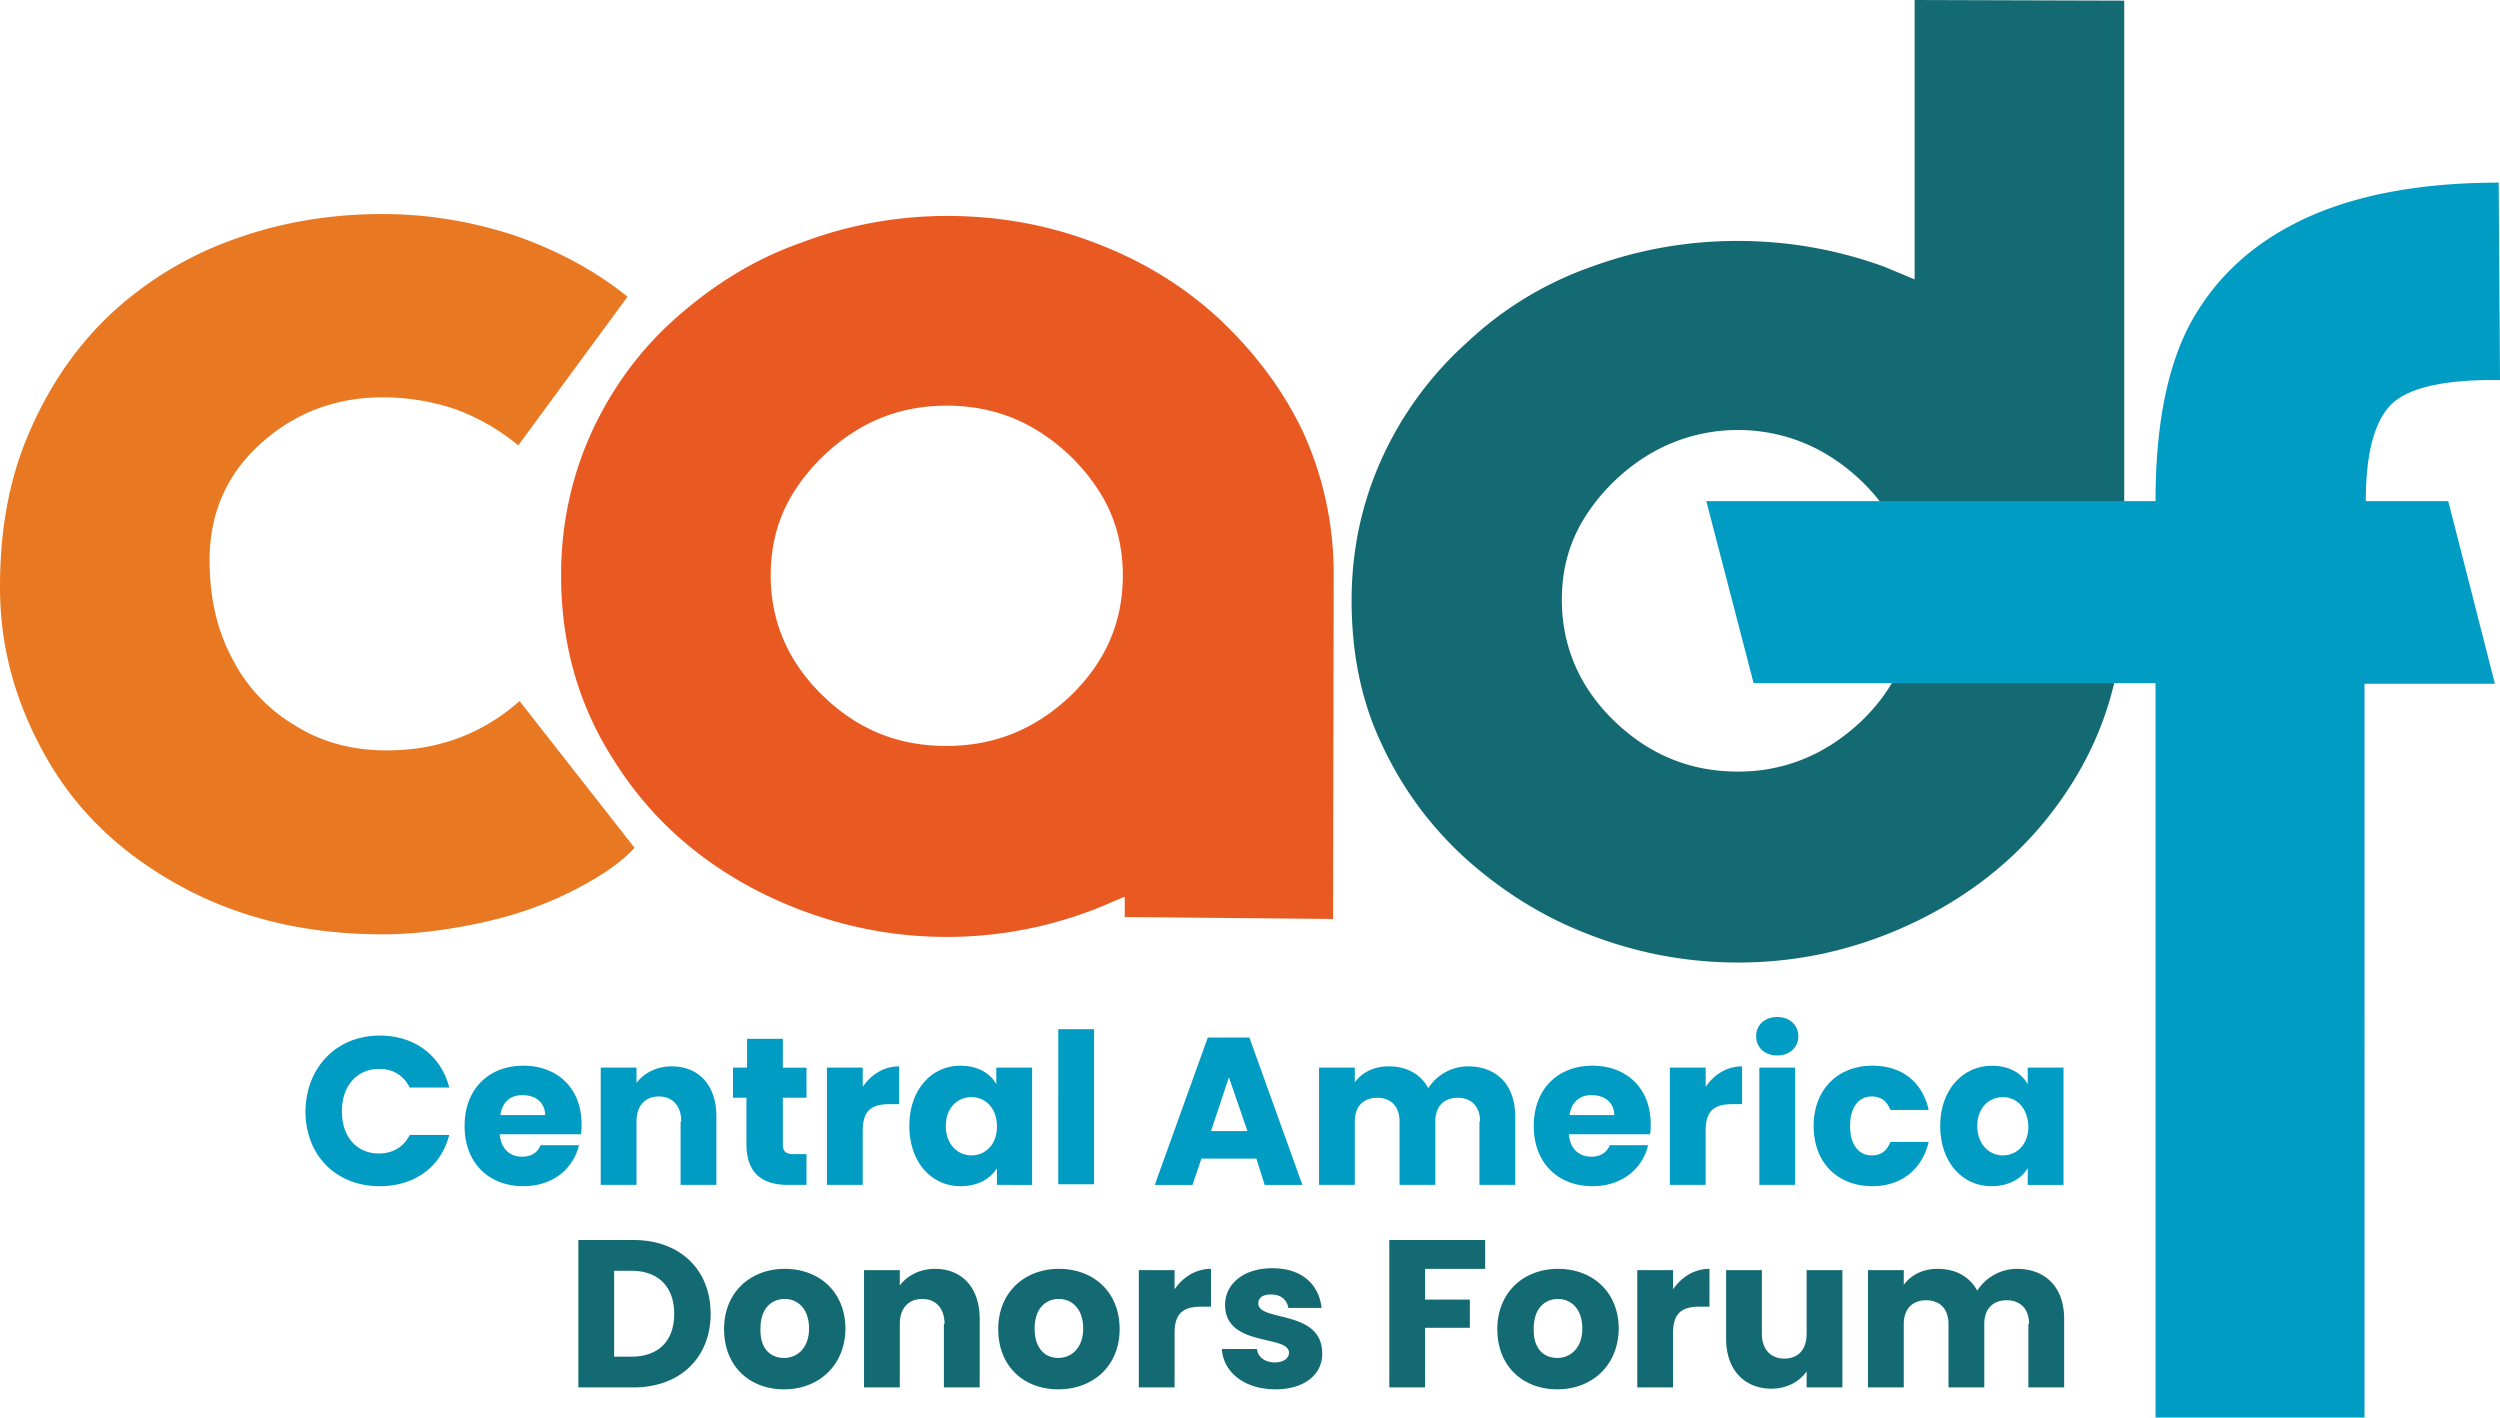 <svg width="97" height="55" xmlns="http://www.w3.org/2000/svg"><g fill="none"><path d="M82.395 23.447c-.024 2.586-.719 4.948-2.058 7.037-1.363 2.138-3.198 3.804-5.504 5.022-2.331 1.219-4.786 1.84-7.39 1.84-1.958 0-3.843-.348-5.677-1.044-1.736-.646-3.348-1.616-4.836-2.934a13.787 13.787 0 01-3.322-4.5c-.794-1.666-1.166-3.531-1.166-5.57 0-1.964.397-3.804 1.19-5.545a13.618 13.618 0 013.298-4.475 13.6 13.6 0 014.836-2.934 16.354 16.354 0 015.678-.995c1.909 0 3.793.323 5.653.995l.595.248.595.249V0l8.133.025v23.422h-.025zM70.791 17.58a6.69 6.69 0 00-3.347-.895 6.71 6.71 0 00-3.372.895 7.565 7.565 0 00-2.53 2.412c-.644.995-.942 2.064-.942 3.282 0 1.815.694 3.406 2.033 4.7 1.364 1.317 2.951 1.964 4.81 1.964 1.81 0 3.423-.672 4.786-1.965 1.364-1.317 2.034-2.884 2.034-4.699 0-1.193-.298-2.287-.943-3.282a7.565 7.565 0 00-2.529-2.412z" fill="#146A73"/><path d="M20.11 17.28a8.417 8.417 0 00-2.406-1.392 8.907 8.907 0 00-2.851-.472c-1.86 0-3.447.622-4.761 1.815-1.314 1.194-1.96 2.71-1.96 4.5 0 1.418.274 2.661.844 3.755a6.371 6.371 0 002.43 2.636c1.041.67 2.256.994 3.595.994 2.009 0 3.72-.646 5.158-1.914l4.463 5.694c-.595.646-1.513 1.243-2.703 1.815-1.14.547-2.355.92-3.62 1.168-1.24.249-2.405.373-3.446.373-2.951 0-5.555-.621-7.836-1.865C4.736 33.144 3 31.503 1.81 29.415.62 27.325 0 25.163 0 22.775c0-2.187.347-4.152 1.091-5.892.744-1.765 1.76-3.307 3.1-4.6A13.775 13.775 0 018.9 9.349c1.86-.696 3.82-1.044 5.952-1.044 1.71 0 3.396.273 5.083.82 1.66.572 3.149 1.368 4.413 2.387l-4.24 5.769z" fill="#E87821"/><path d="M43.59 34.81c-.644.274-1.04.448-1.19.497a15.845 15.845 0 01-5.678 1.045c-2.579 0-5.058-.622-7.389-1.815-2.33-1.219-4.166-2.885-5.505-5.023-1.388-2.138-2.058-4.55-2.058-7.186 0-1.964.397-3.829 1.19-5.57.794-1.715 1.885-3.207 3.298-4.45 1.414-1.243 2.976-2.238 4.81-2.884a15.845 15.845 0 015.679-1.045c1.959 0 3.843.324 5.678 1.02 1.86.696 3.447 1.666 4.81 2.909 1.414 1.318 2.53 2.785 3.323 4.45a13.296 13.296 0 011.19 5.57l-.025 13.328-8.083-.075v-.77h-.05zm-6.868-19.07c-1.19 0-2.306.273-3.347.87a7.565 7.565 0 00-2.53 2.411c-.644.995-.942 2.089-.942 3.307 0 1.815.695 3.382 2.034 4.675 1.363 1.318 2.925 1.94 4.785 1.94 1.86 0 3.447-.647 4.81-1.94 1.364-1.318 2.034-2.86 2.034-4.675 0-1.193-.298-2.312-.943-3.307a7.565 7.565 0 00-2.529-2.412c-1.041-.596-2.157-.87-3.372-.87z" fill="#E95A22"/><path d="M83.635 19.444c0-3.208.546-5.67 1.637-7.385 1.09-1.74 2.653-2.959 4.612-3.78 1.934-.795 4.29-1.193 7.066-1.193l.05 7.659c-2.083-.025-3.471.273-4.166.895-.694.646-1.041 1.914-1.041 3.804h3.199l1.81 7.086h-5.059V55h-8.108V26.505H68.04l-1.835-7.061h17.431zM14.729 40.18c1.363 0 2.38.772 2.702 2.015h-1.537c-.248-.497-.67-.721-1.19-.721-.843 0-1.438.646-1.438 1.64 0 1.02.595 1.642 1.438 1.642.52 0 .967-.249 1.19-.721h1.537c-.322 1.243-1.339 1.989-2.702 1.989-1.687 0-2.877-1.194-2.877-2.91.025-1.715 1.215-2.933 2.877-2.933zm5.579 5.844c-1.34 0-2.282-.895-2.282-2.337 0-1.442.943-2.338 2.282-2.338 1.314 0 2.256.87 2.256 2.263 0 .124 0 .274-.025.398H19.39c.05.597.422.87.868.87.397 0 .62-.199.719-.447h1.488c-.223.92-1.017 1.591-2.157 1.591zm-.893-2.76h1.736c0-.497-.397-.77-.843-.77-.472-.026-.819.248-.893.77zm7.017.249c0-.622-.347-.97-.868-.97-.52 0-.868.348-.868.97v2.461h-1.388v-4.55h1.388v.597c.273-.373.769-.647 1.364-.647 1.041 0 1.736.721 1.736 1.94v2.66h-1.389v-2.461h.025zm2.554-.92h-.546v-1.169h.546v-1.119h1.388v1.12h.918v1.168h-.918v1.815c0 .273.124.373.422.373h.496v1.193h-.72c-.941 0-1.61-.398-1.61-1.591v-1.79h.024zm4.488 3.381h-1.389v-4.55h1.389v.746c.322-.472.818-.796 1.413-.796v1.467h-.372c-.67 0-1.041.224-1.041 1.02v2.113zm3.794-4.624c.67 0 1.165.298 1.388.72v-.646h1.389v4.55H38.68v-.646c-.248.398-.72.696-1.413.696-1.116 0-1.984-.92-1.984-2.337 0-1.418.868-2.338 1.984-2.338zm.421 1.218c-.52 0-.992.398-.992 1.119 0 .72.471 1.143.992 1.143.52 0 .992-.397.992-1.118 0-.746-.471-1.144-.992-1.144zm3.372-2.636h1.389v6.017h-1.39zm7.687 5.023h-2.132l-.348 1.02h-1.463l2.058-5.72h1.612l2.058 5.72H49.07l-.322-1.02zm-1.066-3.158l-.695 2.089h1.414l-.72-2.089zm9.744 1.716c0-.597-.347-.92-.867-.92-.521 0-.868.323-.868.92v2.461h-1.389v-2.461c0-.597-.347-.92-.868-.92-.52 0-.868.323-.868.92v2.461h-1.388v-4.55h1.388v.572c.273-.373.72-.622 1.315-.622.694 0 1.24.299 1.537.846a1.838 1.838 0 011.537-.846c1.116 0 1.835.721 1.835 1.94v2.66h-1.388v-2.461h.024zm4.364 2.511c-1.339 0-2.28-.895-2.28-2.337 0-1.442.941-2.338 2.28-2.338 1.315 0 2.257.87 2.257 2.263 0 .124 0 .274-.025.398h-3.149c.05.597.421.87.868.87.397 0 .62-.199.719-.447h1.488c-.224.92-1.017 1.591-2.158 1.591zm-.892-2.76h1.735c0-.497-.396-.77-.843-.77-.47-.026-.818.248-.892.77zm5.282 2.71h-1.39v-4.55h1.39v.746c.322-.472.817-.796 1.413-.796v1.467h-.372c-.67 0-1.042.224-1.042 1.02v2.113zm1.958-5.768c0-.423.322-.746.818-.746.496 0 .819.323.819.746 0 .422-.323.746-.819.746-.496 0-.818-.324-.818-.746zm.124 1.218h1.389v4.55h-1.389v-4.55zm4.388-.074c1.141 0 1.935.621 2.183 1.715h-1.488c-.124-.323-.347-.522-.719-.522-.496 0-.843.398-.843 1.144 0 .746.347 1.143.843 1.143.372 0 .595-.198.72-.522h1.487c-.248 1.045-1.042 1.716-2.182 1.716-1.34 0-2.281-.895-2.281-2.337 0-1.418.942-2.338 2.28-2.338z" fill="#009CC4"/><path d="M77.288 41.35c.67 0 1.165.298 1.388.72v-.646h1.389v4.55h-1.389v-.646c-.248.398-.719.696-1.413.696-1.116 0-1.984-.92-1.984-2.337 0-1.418.893-2.338 2.009-2.338zm.421 1.218c-.52 0-.992.398-.992 1.119 0 .72.471 1.143.992 1.143.52 0 .992-.397.992-1.118-.025-.746-.471-1.144-.992-1.144z" fill="#009CC4"/><path d="M27.573 50.972c0 1.69-1.166 2.86-3 2.86H22.44v-5.72h2.132c1.835 0 3 1.17 3 2.86zm-3.075 1.666c1.041 0 1.661-.597 1.661-1.666 0-1.044-.62-1.666-1.661-1.666h-.67v3.332h.67zm5.926 1.268c-1.339 0-2.33-.895-2.33-2.337 0-1.442 1.04-2.338 2.355-2.338 1.339 0 2.355.896 2.355 2.338-.024 1.442-1.066 2.337-2.38 2.337zm0-1.218c.496 0 .967-.373.967-1.144 0-.77-.446-1.144-.942-1.144-.496 0-.942.348-.942 1.144-.025.796.396 1.144.917 1.144zm6.224-1.318c0-.622-.347-.97-.868-.97-.52 0-.868.348-.868.97v2.461h-1.388v-4.55h1.388v.597c.273-.373.769-.647 1.364-.647 1.041 0 1.736.722 1.736 1.94v2.66h-1.389V51.37h.025zm4.413 2.536c-1.339 0-2.33-.895-2.33-2.337 0-1.442 1.041-2.338 2.355-2.338 1.34 0 2.356.896 2.356 2.338 0 1.442-1.042 2.337-2.38 2.337zm0-1.218c.496 0 .967-.373.967-1.144 0-.77-.446-1.144-.942-1.144-.496 0-.942.348-.942 1.144 0 .796.421 1.144.917 1.144zm4.513 1.143h-1.388v-4.55h1.388v.746c.322-.472.818-.796 1.413-.796v1.467h-.371c-.67 0-1.042.224-1.042 1.02v2.113zm3.918.075c-1.215 0-2.033-.671-2.083-1.566h1.364c.025.323.322.522.694.522.347 0 .546-.174.546-.373 0-.721-2.48-.2-2.48-1.865 0-.77.67-1.417 1.835-1.417s1.81.646 1.91 1.541h-1.29c-.05-.298-.273-.522-.67-.522-.322 0-.496.124-.496.348 0 .721 2.455.224 2.48 1.915.025.82-.67 1.417-1.81 1.417zm4.413-5.793h3.72v1.118h-2.331v1.194h1.736v1.094h-1.736v2.312h-1.389zm6.522 5.793c-1.34 0-2.331-.895-2.331-2.337 0-1.442 1.041-2.338 2.355-2.338 1.34 0 2.356.896 2.356 2.338-.025 1.442-1.066 2.337-2.38 2.337zm0-1.218c.496 0 .967-.373.967-1.144 0-.77-.447-1.144-.943-1.144-.495 0-.942.348-.942 1.144-.025.796.397 1.144.918 1.144zm4.488 1.143h-1.389v-4.55h1.389v.746c.322-.472.818-.796 1.413-.796v1.467h-.372c-.67 0-1.041.224-1.041 1.02v2.113zm6.57 0h-1.388v-.621c-.273.398-.769.671-1.364.671-1.041 0-1.76-.721-1.76-1.94v-2.66h1.388v2.462c0 .621.347.97.868.97.546 0 .868-.349.868-.97V49.28h1.388v4.55zm7.241-2.461c0-.597-.347-.92-.868-.92-.52 0-.868.323-.868.92v2.461h-1.389V51.37c0-.597-.347-.92-.867-.92-.521 0-.868.323-.868.92v2.461h-1.389v-4.55h1.389v.572c.273-.373.719-.622 1.314-.622.694 0 1.24.299 1.537.846a1.838 1.838 0 011.538-.846c1.115 0 1.834.722 1.834 1.94v2.66h-1.388V51.37h.025z" fill="#146A73"/></g></svg>